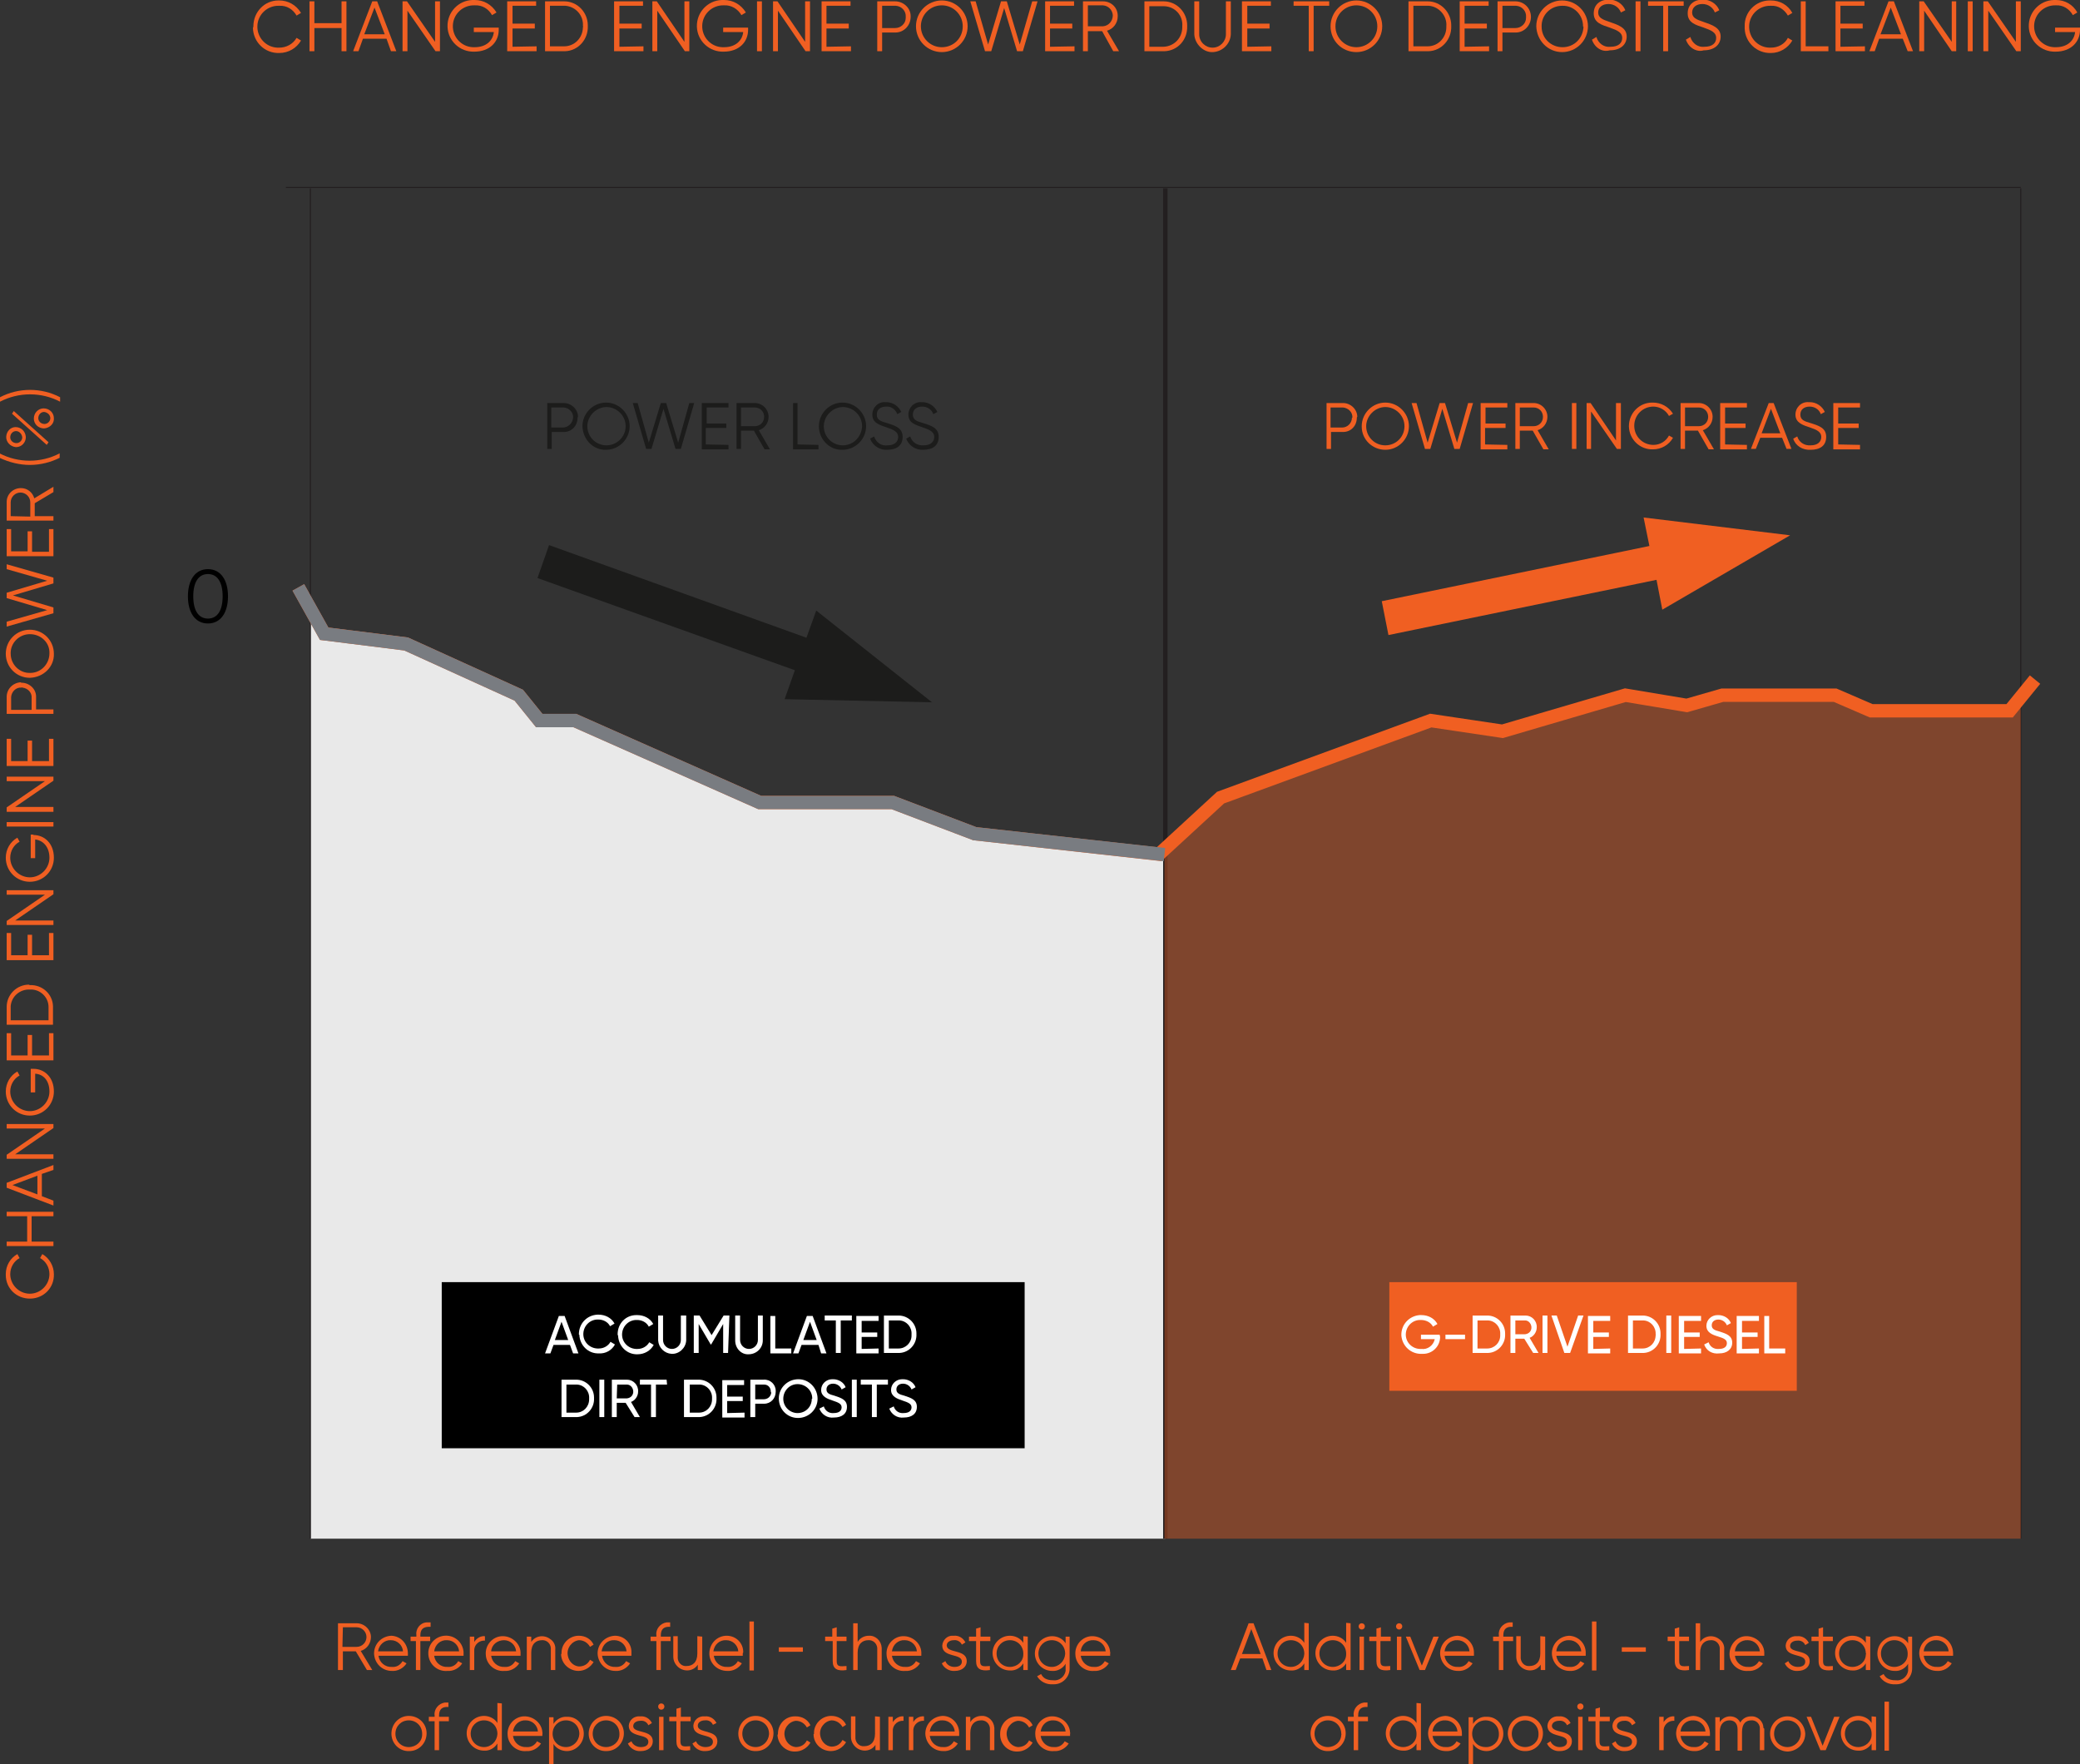 <?xml version="1.0" encoding="utf-8"?>
<!-- Generator: Adobe Illustrator 23.0.6, SVG Export Plug-In . SVG Version: 6.00 Build 0)  -->
<svg version="1.1" id="Layer_1" xmlns="http://www.w3.org/2000/svg" xmlns:xlink="http://www.w3.org/1999/xlink" x="0px" y="0px"
	 viewBox="0 0 467.1 396.1" style="enable-background:new 0 0 467.1 396.1;" xml:space="preserve">
<rect x="0" y="0" width="467.1" height="396.1" fill="#333333" stroke="none"/>
<style type="text/css">
	.st0{fill:#F05F22;}
	.st1{fill:#1C1C1B;}
	.st2{fill:none;stroke:#231F20;stroke-width:0.25;stroke-miterlimit:10;}
	.st3{fill:#E9E9E9;}
	.st4{fill:#FFFFFF;}
	.st5{fill:none;stroke:#231F20;stroke-miterlimit:10;}
	.st6{opacity:0.4;}
	.st7{fill:none;stroke:#F05F22;stroke-width:3;stroke-miterlimit:10;}
	.st8{fill:none;stroke:#797C81;stroke-width:3;stroke-miterlimit:10;}
</style>
<path class="st0" d="M6.7,291.6c-3,0-5.4-2.3-5.4-5.3c0-0.1,0-0.2,0-0.2c0-1.9,1-3.6,2.6-4.5l0.5,0.9c-1.3,0.7-2.1,2.1-2.1,3.6
	c0,2.4,2,4.4,4.4,4.4s4.4-2,4.4-4.4c0-1.5-0.8-2.9-2.1-3.6l0.5-0.9c1.6,0.9,2.6,2.7,2.6,4.5c0.1,3-2.2,5.4-5.2,5.5
	C6.9,291.6,6.8,291.6,6.7,291.6z"/>
<path class="st0" d="M1.5,272.1H12v1H7.1v5.7H12v1H1.5v-1h4.6v-5.7H1.5V272.1z"/>
<path class="st0" d="M9.4,263.6v5l2.6,1v1.1l-10.5-4v-1.1l10.5-4v1.1L9.4,263.6z M8.4,264l-5.6,2.1l5.6,2.1V264z"/>
<path class="st0" d="M1.5,252.4H12v0.9l-8.6,5.9H12v1H1.5v-0.9l8.6-5.9H1.5V252.4z"/>
<path class="st0" d="M7.5,240c2.5,0,4.6,1.9,4.6,5.1c0,3-2.4,5.4-5.4,5.4s-5.4-2.4-5.4-5.4c0-1.9,1-3.6,2.6-4.5l0.5,0.9
	c-1.3,0.7-2.1,2.1-2.1,3.6c0,2.4,2,4.4,4.4,4.4s4.4-2,4.4-4.4c0-2.5-1.4-3.9-3.2-4v4.2h-1V240H7.5z"/>
<path class="st0" d="M11,232h1v6.1H1.5V232h1v5h3.7v-4.6h1v4.6H11V232z"/>
<path class="st0" d="M6.7,221.2c2.8-0.1,5.1,2,5.2,4.7c0,0.1,0,0.1,0,0.2v4H1.5v-4c0-2.8,2.3-5,5-5C6.6,221.2,6.7,221.2,6.7,221.2z
	 M6.7,222.2c-2.2-0.1-4.1,1.5-4.3,3.7c0,0.1,0,0.1,0,0.2v3h8.5v-3c0-2.2-1.9-4-4.1-3.9C6.8,222.2,6.8,222.2,6.7,222.2L6.7,222.2z"/>
<path class="st0" d="M11,209.5h1v6.1H1.5v-6.1h1v5h3.7v-4.6h1v4.6H11V209.5z"/>
<path class="st0" d="M1.5,199.9H12v0.9l-8.6,5.9H12v1H1.5v-0.9l8.6-5.9H1.5V199.9z"/>
<path class="st0" d="M7.5,187.5c2.5,0,4.6,1.9,4.6,5.1c0,3-2.4,5.4-5.4,5.4s-5.4-2.4-5.4-5.4c0-1.9,1-3.6,2.6-4.5l0.5,0.9
	c-1.3,0.7-2.1,2.1-2.1,3.6c0,2.4,2,4.4,4.4,4.4s4.4-2,4.4-4.4s-1.4-3.9-3.2-4.1v4.2h-1v-5.3h0.6V187.5z"/>
<path class="st0" d="M1.5,184.6H12v1H1.5V184.6z"/>
<path class="st0" d="M1.5,174.4H12v0.9l-8.6,5.9H12v1.1H1.5v-1l8.6-5.9H1.5V174.4z"/>
<path class="st0" d="M11,165.9h1v6.1H1.5v-6.1h1v5h3.7v-4.6h1v4.6H11V165.9z"/>
<path class="st0" d="M4.8,153.3c1.8,0,3.3,1.4,3.3,3.1c0,0.1,0,0.1,0,0.2v2.7H12v1H1.5v-3.8c0-1.8,1.4-3.2,3.2-3.3
	C4.7,153.3,4.7,153.3,4.8,153.3z M4.8,154.4c-1.2-0.1-2.2,0.9-2.3,2.1c0,0.1,0,0.1,0,0.2v2.7h4.6v-2.7c0.1-1.2-0.9-2.2-2.1-2.3
	C4.9,154.3,4.9,154.3,4.8,154.4L4.8,154.4z"/>
<path class="st0" d="M6.7,152.2c-3,0-5.4-2.4-5.4-5.4s2.4-5.4,5.4-5.4s5.4,2.4,5.4,5.4l0,0C12.2,149.7,9.8,152.1,6.7,152.2
	C6.8,152.2,6.8,152.2,6.7,152.2z M6.7,142.4c-2.4,0-4.4,2-4.3,4.4c0,2.4,2,4.4,4.4,4.3c2.4,0,4.3-2,4.3-4.4
	C11.2,144.3,9.2,142.4,6.7,142.4C6.8,142.3,6.8,142.3,6.7,142.4z"/>
<path class="st0" d="M1.5,140.7v-1.1l9.1-2.6l-9.1-2.7v-1.2l9.1-2.7l-9.1-2.6v-1.1l10.5,3v1.3l-9.1,2.7l9.1,2.7v1.3L1.5,140.7z"/>
<path class="st0" d="M11,118.8h1v6.1H1.5v-6.1h1v5h3.7v-4.5h1v4.6H11V118.8z"/>
<path class="st0" d="M7.8,113v2.9H12v1H1.5v-4.2c0-1.7,1.4-3.1,3.2-3.1c1.4,0,2.6,0.9,3,2.3l4.3-2.6v1.2L7.8,113z M6.8,116v-3.2
	c0-1.2-1-2.2-2.2-2.2s-2.2,1-2.2,2.2v3.1L6.8,116z"/>
<path class="st0" d="M6.7,104.4c-2.3,0-4.7-0.6-6.8-1.6v-1c4.2,2.2,9.3,2.2,13.5,0v1C11.4,103.8,9.1,104.4,6.7,104.4z"/>
<path class="st0" d="M3.6,100.4c-1.3-0.1-2.3-1.2-2.2-2.4c0.1-1.2,1-2.1,2.1-2.1c1.2,0,2.2,0.9,2.3,2.2v0.1
	C5.8,99.3,4.9,100.4,3.6,100.4L3.6,100.4z M3.6,96.8c-0.7,0-1.3,0.6-1.3,1.4c0,0.7,0.6,1.3,1.4,1.3c0.7,0,1.3-0.6,1.3-1.3
	C4.9,97.4,4.3,96.8,3.6,96.8L3.6,96.8z M2.7,92.9l0.4-0.6l7.8,7l-0.4,0.6L2.7,92.9z M9.9,96.2c-1.3,0-2.3-1-2.3-2.2
	c0-1.3,1-2.3,2.2-2.3c1.3,0,2.3,1,2.3,2.2l0,0C12.2,95.1,11.2,96.1,9.9,96.2L9.9,96.2L9.9,96.2z M9.9,92.5c-0.7,0-1.3,0.6-1.3,1.4
	c0,0.7,0.6,1.3,1.4,1.3c0.7,0,1.3-0.6,1.3-1.3C11.3,93.2,10.7,92.6,9.9,92.5C10,92.5,9.9,92.5,9.9,92.5z"/>
<path class="st0" d="M13.5,90.2C9.3,88,4.2,88,0,90.2v-1c4.2-2.2,9.3-2.2,13.5,0V90.2z"/>
<path class="st0" d="M79.9,370.8H77v4.2h-1.1v-10.5h4.2c1.7,0,3.2,1.4,3.2,3.1c0,1.4-0.9,2.7-2.3,3.1l2.6,4.3h-1.2L79.9,370.8z
	 M76.9,369.8h3.2c1.2,0,2.2-1,2.2-2.2s-1-2.2-2.2-2.2H77L76.9,369.8z"/>
<path class="st0" d="M91.6,371.3c0,0.2,0,0.3,0,0.5H85c0.2,1.5,1.5,2.6,3,2.5c1,0.1,1.9-0.4,2.4-1.3l0.9,0.5c-0.7,1.1-2,1.8-3.3,1.7
	c-2.2,0-3.9-1.7-4-3.9c0-2.2,1.7-3.9,3.9-4C90,367.4,91.6,369.1,91.6,371.3C91.6,371.2,91.6,371.3,91.6,371.3z M84.9,370.8h5.6
	c-0.1-1.4-1.3-2.5-2.7-2.5C86.4,368.2,85.1,369.3,84.9,370.8L84.9,370.8z"/>
<path class="st0" d="M94.4,367.2v0.3h2.2v1h-2.2v6.5h-1v-6.5h-1.2v-1h1.3v-0.3c-0.2-1.4,0.8-2.8,2.3-2.9c0.3,0,0.6,0,0.9,0v1
	C95.1,365.2,94.4,365.8,94.4,367.2z"/>
<path class="st0" d="M104.1,371.3c0,0.1,0,0.3,0,0.5h-6.6c0.2,1.5,1.5,2.6,3,2.5c1,0.1,1.9-0.4,2.4-1.3l0.9,0.5
	c-0.7,1.1-2,1.8-3.3,1.7c-2.2,0.2-4.1-1.4-4.3-3.6s1.4-4.1,3.6-4.3c2.2-0.2,4.1,1.4,4.3,3.6C104.1,371.1,104.1,371.2,104.1,371.3z
	 M97.5,370.8h5.6c-0.1-1.4-1.3-2.5-2.7-2.5C98.9,368.2,97.7,369.3,97.5,370.8L97.5,370.8z"/>
<path class="st0" d="M108.9,367.4v1c-1.2-0.1-2.3,0.8-2.4,2c0,0.1,0,0.3,0,0.4v4.2h-1v-7.5h1v1.2C107,367.9,107.9,367.3,108.9,367.4
	z"/>
<path class="st0" d="M116.9,371.3c0,0.1,0,0.3,0,0.5h-6.6c0.2,1.5,1.5,2.6,3,2.5c1,0.1,1.9-0.4,2.4-1.3l0.9,0.5
	c-0.7,1.1-2,1.8-3.3,1.7c-2.2,0.2-4.1-1.5-4.2-3.6c-0.2-2.2,1.5-4.1,3.6-4.2s4.1,1.5,4.2,3.6C116.9,371.1,116.9,371.2,116.9,371.3
	L116.9,371.3z M110.3,370.8h5.6c-0.1-1.4-1.3-2.5-2.7-2.5C111.7,368.3,110.4,369.3,110.3,370.8L110.3,370.8z"/>
<path class="st0" d="M124.7,370.4v4.6h-1v-4.6c0.1-1-0.6-2-1.7-2.1c-0.1,0-0.2,0-0.3,0c-1.3,0-2.4,0.8-2.4,2.8v3.9h-1v-7.5h1v1.2
	c0.9-1.4,2.8-1.7,4.2-0.7C124.3,368.5,124.8,369.4,124.7,370.4L124.7,370.4z"/>
<path class="st0" d="M126.1,371.3c-0.1-2.1,1.6-3.9,3.7-4c0.1,0,0.1,0,0.2,0c1.4,0,2.7,0.7,3.3,2l-0.8,0.5c-0.5-0.9-1.4-1.5-2.5-1.5
	c-1.6,0.2-2.8,1.8-2.5,3.4c0.2,1.3,1.2,2.4,2.5,2.5c1.1,0,2-0.5,2.5-1.5l0.8,0.5c-0.7,1.2-2,2-3.4,2c-2.1,0-3.9-1.7-3.9-3.8
	C126.1,371.4,126.1,371.3,126.1,371.3z"/>
<path class="st0" d="M141.8,371.3c0,0.2,0,0.3,0,0.5h-6.6c0.2,1.5,1.5,2.6,3,2.5c1,0.1,1.9-0.4,2.4-1.3l0.9,0.5
	c-0.7,1.1-2,1.8-3.3,1.7c-2.2,0-3.9-1.7-4-3.9c0-2.2,1.7-3.9,3.9-4c2.1,0,3.8,1.7,3.7,3.8C141.8,371.2,141.8,371.2,141.8,371.3z
	 M135.1,370.8h5.6c-0.1-1.4-1.3-2.5-2.7-2.5C136.5,368.2,135.3,369.3,135.1,370.8L135.1,370.8z"/>
<path class="st0" d="M148.4,367.2v0.3h2.2v1h-2.2v6.5h-1v-6.5h-1.3v-1h1.3v-0.3c-0.2-1.4,0.9-2.7,2.3-2.9c0.3,0,0.6,0,0.8,0v1
	C149.1,365.2,148.4,365.8,148.4,367.2z"/>
<path class="st0" d="M157.7,367.5v7.5h-1v-1.2c-0.9,1.4-2.8,1.7-4.2,0.7c-0.8-0.6-1.3-1.5-1.3-2.5v-4.6h1v4.6c-0.1,1,0.6,2,1.6,2.1
	c0.1,0,0.2,0,0.4,0c1.3,0,2.4-0.8,2.4-2.8v-3.9L157.7,367.5z"/>
<path class="st0" d="M166.8,371.3c0,0.2,0,0.3,0,0.5h-6.5c0.2,1.5,1.5,2.6,3,2.5c1,0.1,1.9-0.4,2.4-1.3l0.9,0.5
	c-0.7,1.1-2,1.8-3.3,1.7c-2.2,0-4-1.7-4-3.9c0-2.2,1.7-4,3.9-4c2.1,0,3.8,1.7,3.7,3.8C166.8,371.2,166.8,371.2,166.8,371.3z
	 M160.2,370.8h5.6c-0.1-1.4-1.3-2.5-2.7-2.5C161.6,368.2,160.4,369.3,160.2,370.8L160.2,370.8z"/>
<path class="st0" d="M168.3,364.1h1v11h-1V364.1z"/>
<path class="st0" d="M174.9,369.9h5.4v1h-5.4V369.9z"/>
<path class="st0" d="M187.9,368.5v4.5c0,1.3,0.7,1.2,2.2,1.1v0.9c-2,0.3-3.1-0.2-3.1-2v-4.5h-1.7v-1h1.6v-1.8l1-0.3v2.1h2.2v1
	L187.9,368.5z"/>
<path class="st0" d="M198,370.4v4.6h-1v-4.6c0.1-1-0.6-2-1.7-2.1c-0.1,0-0.2,0-0.3,0c-1.3,0-2.4,0.8-2.4,2.8v3.9h-1v-10.5h1v4.2
	c0.5-0.9,1.5-1.4,2.5-1.4c1.5-0.1,2.8,1.1,2.9,2.7C198,370.1,198,370.3,198,370.4z"/>
<path class="st0" d="M206.9,371.3c0,0.2,0,0.3,0,0.5h-6.6c0.2,1.5,1.5,2.6,3,2.5c1,0.1,1.9-0.4,2.4-1.3l0.9,0.5
	c-0.7,1.1-2,1.8-3.3,1.7c-2.2,0.2-4.1-1.5-4.2-3.6c-0.2-2.2,1.5-4.1,3.6-4.2s4.1,1.5,4.2,3.6C206.9,371.1,206.9,371.2,206.9,371.3
	L206.9,371.3z M200.3,370.8h5.6c-0.1-1.4-1.3-2.5-2.7-2.5C201.7,368.2,200.5,369.3,200.3,370.8L200.3,370.8z"/>
<path class="st0" d="M217.1,373c0,1.3-1.1,2.2-2.7,2.2c-1.2,0.1-2.4-0.6-2.9-1.7l0.8-0.5c0.3,0.8,1.1,1.3,2,1.3s1.7-0.3,1.7-1.2
	c0-1.9-4.4-0.8-4.4-3.6c0.1-1.3,1.2-2.3,2.4-2.2c0.1,0,0.1,0,0.2,0c1.1-0.1,2.1,0.5,2.6,1.5l-0.8,0.5c-0.3-0.7-1.1-1.1-1.8-1
	c-0.8,0-1.6,0.4-1.6,1.2C212.7,371.3,217.1,370.3,217.1,373z"/>
<path class="st0" d="M220.1,368.5v4.5c0,1.3,0.7,1.2,2.2,1.1v0.9c-2,0.3-3.1-0.2-3.1-2v-4.5h-1.6v-1h1.6v-1.8l1-0.3v2.1h2.2v1
	L220.1,368.5z"/>
<path class="st0" d="M230.8,367.5v7.5h-1v-1.5c-0.6,1-1.8,1.7-3,1.6c-2.2,0-3.9-1.8-3.9-3.9c0-2.2,1.8-3.9,3.9-3.9
	c1.2,0,2.4,0.6,3,1.6v-1.5L230.8,367.5L230.8,367.5z M229.8,371.3c0-1.7-1.3-3-3-3s-3,1.3-3,3s1.3,3,3,3c1.6,0,3-1.2,3-2.8
	C229.8,371.4,229.8,371.3,229.8,371.3L229.8,371.3z"/>
<path class="st0" d="M240.2,367.5v7.2c0,1.9-1.6,3.5-3.5,3.5c-0.1,0-0.2,0-0.3,0c-1.4,0.1-2.8-0.6-3.5-1.8l0.9-0.5
	c0.4,0.8,1.1,1.4,2.7,1.4c1.3,0.2,2.6-0.8,2.8-2.1c0-0.1,0-0.3,0-0.4v-1.2c-0.6,1-1.8,1.7-3,1.6c-2.2,0-3.9-1.8-3.9-3.9
	c0-2.2,1.8-3.9,3.9-3.9c1.2,0,2.4,0.6,3,1.6v-1.5L240.2,367.5z M239.2,371.3c0-1.7-1.3-3-3-3s-3,1.3-3,3s1.3,3,3,3l0,0
	c1.6,0,2.9-1.3,3-2.9V371.3L239.2,371.3z"/>
<path class="st0" d="M249.3,371.3c0,0.1,0,0.3,0,0.5h-6.6c0.2,1.5,1.5,2.6,3,2.5c1,0.1,1.9-0.4,2.4-1.3l0.9,0.5
	c-0.7,1.1-2,1.8-3.3,1.7c-2.2,0.2-4.1-1.5-4.2-3.6c-0.2-2.2,1.5-4.1,3.6-4.2s4.1,1.5,4.2,3.6C249.3,371.1,249.4,371.2,249.3,371.3
	L249.3,371.3z M242.7,370.8h5.6c-0.1-1.4-1.3-2.5-2.7-2.5C244.1,368.2,242.8,369.3,242.7,370.8L242.7,370.8z"/>
<path class="st0" d="M87.9,389.3c0-2.2,1.7-4,3.9-4c2.2,0,4,1.7,4,3.9s-1.7,4-3.9,4l0,0C89.7,393.3,87.9,391.5,87.9,389.3
	C87.9,389.4,87.9,389.3,87.9,389.3z M94.8,389.3c0-1.7-1.3-3-3-3s-3,1.3-3,3s1.3,3,3,3c1.6,0,3-1.2,3-2.8
	C94.8,389.4,94.8,389.4,94.8,389.3z"/>
<path class="st0" d="M98.6,385.2v0.3h2.2v1h-2.2v6.5h-1v-6.5h-1.3v-1h1.3v-0.3c-0.2-1.4,0.9-2.7,2.3-2.9c0.3,0,0.6,0,0.8,0v1
	C99.3,383.2,98.6,383.8,98.6,385.2z"/>
<path class="st0" d="M112.7,382.5V393h-1v-1.5c-0.6,1-1.8,1.7-3,1.6c-2.2,0-3.9-1.8-3.9-3.9c0-2.2,1.8-3.9,3.9-3.9
	c1.2,0,2.4,0.6,3,1.6v-4.5L112.7,382.5L112.7,382.5z M111.7,389.3c0-1.7-1.3-3-3-3s-3,1.3-3,3s1.3,3,3,3l0,0c1.6,0,2.9-1.3,3-2.9
	V389.3L111.7,389.3z"/>
<path class="st0" d="M121.8,389.3c0,0.1,0,0.3,0,0.5h-6.6c0.2,1.5,1.5,2.6,3,2.5c1,0.1,1.9-0.4,2.4-1.3l0.9,0.5
	c-0.7,1.1-2,1.8-3.3,1.7c-2.2,0.2-4.1-1.5-4.2-3.6c-0.2-2.2,1.5-4.1,3.6-4.2s4.1,1.5,4.2,3.6C121.8,389.1,121.9,389.2,121.8,389.3
	L121.8,389.3z M115.2,388.8h5.6c-0.1-1.4-1.3-2.5-2.7-2.5C116.6,386.2,115.4,387.3,115.2,388.8L115.2,388.8z"/>
<path class="st0" d="M131.1,389.3c0,2.1-1.7,3.9-3.8,3.9l0,0c-1.2,0-2.4-0.6-3-1.6v4.5h-1v-10.5h1v1.5c0.6-1,1.8-1.7,3-1.6
	C129.4,385.4,131.1,387.1,131.1,389.3L131.1,389.3z M130.1,389.3c0-1.7-1.3-3-3-3s-3,1.3-3,3s1.3,3,3,3l0,0c1.6,0,2.9-1.3,3-2.9
	V389.3z"/>
<path class="st0" d="M132.2,389.3c0-2.2,1.7-4,3.9-4s4,1.7,4,3.9s-1.7,4-3.9,4l0,0C134,393.3,132.2,391.5,132.2,389.3
	C132.2,389.4,132.2,389.3,132.2,389.3z M139.1,389.3c0-1.7-1.3-3-3-3s-3,1.3-3,3s1.3,3,3,3l0,0c1.6,0,3-1.2,3-2.8
	C139.1,389.4,139.1,389.4,139.1,389.3L139.1,389.3z"/>
<path class="st0" d="M146.6,391c0,1.3-1.1,2.2-2.7,2.2c-1.2,0.1-2.4-0.6-2.9-1.7l0.8-0.5c0.3,0.8,1.2,1.3,2.1,1.3
	c0.9,0,1.7-0.3,1.7-1.2c0-1.9-4.4-0.8-4.4-3.6c0.1-1.3,1.2-2.2,2.5-2.1h0.1c1.1-0.1,2.1,0.5,2.6,1.5l-0.8,0.5c-0.3-0.7-1-1.1-1.8-1
	c-0.8,0-1.6,0.4-1.6,1.2C142.2,389.3,146.6,388.3,146.6,391z"/>
<path class="st0" d="M147.8,383.2c0-0.4,0.3-0.7,0.7-0.7s0.7,0.3,0.7,0.7s-0.3,0.7-0.7,0.7S147.8,383.6,147.8,383.2L147.8,383.2z
	 M148,385.5h1v7.5h-1V385.5z"/>
<path class="st0" d="M152.8,386.5v4.5c0,1.3,0.7,1.2,2.2,1.1v0.9c-2,0.3-3.1-0.2-3.1-2v-4.5h-1.6v-1h1.6v-1.8l1-0.3v2.1h2.2v1
	L152.8,386.5z"/>
<path class="st0" d="M161.1,391c0,1.3-1.1,2.2-2.7,2.2c-1.2,0.1-2.4-0.6-2.9-1.7l0.8-0.5c0.3,0.8,1.2,1.3,2.1,1.3
	c0.9,0,1.7-0.3,1.7-1.2c0-1.9-4.4-0.8-4.4-3.6c0.1-1.3,1.2-2.2,2.5-2.1h0.1c1.1-0.1,2.1,0.5,2.6,1.5l-0.8,0.4c-0.3-0.7-1-1.1-1.8-1
	c-0.8,0-1.6,0.4-1.6,1.2C156.7,389.3,161.1,388.3,161.1,391z"/>
<path class="st0" d="M165.8,389.3c0-2.2,1.7-4,3.9-4s4,1.7,4,3.9s-1.7,4-3.9,4l0,0C167.6,393.3,165.8,391.5,165.8,389.3
	C165.8,389.4,165.8,389.3,165.8,389.3z M172.7,389.3c0-1.7-1.3-3-3-3s-3,1.3-3,3s1.3,3,3,3l0,0c1.6,0,2.9-1.3,3-2.9V389.3z"/>
<path class="st0" d="M174.7,389.3c0-2.1,1.6-3.9,3.8-3.9c0.1,0,0.1,0,0.2,0c1.4,0,2.7,0.7,3.3,2l-0.8,0.5c-0.5-0.9-1.4-1.5-2.5-1.5
	c-1.6,0.2-2.8,1.8-2.5,3.4c0.2,1.3,1.2,2.4,2.5,2.5c1.1,0,2-0.5,2.5-1.5l0.8,0.5c-0.7,1.2-2,2-3.4,2c-2.1,0.1-3.9-1.6-4-3.7
	C174.7,389.4,174.7,389.4,174.7,389.3z"/>
<path class="st0" d="M182.8,389.3c-0.1-2.1,1.6-3.9,3.7-4c0.1,0,0.2,0,0.2,0c1.4,0,2.7,0.7,3.3,2l-0.8,0.5c-0.5-0.9-1.4-1.5-2.5-1.5
	c-1.6,0.2-2.8,1.8-2.5,3.4c0.2,1.3,1.2,2.4,2.5,2.5c1.1,0,2-0.5,2.5-1.5l0.8,0.5c-0.7,1.2-2,2-3.4,2c-2.1,0-3.9-1.6-3.9-3.8
	C182.8,389.4,182.8,389.3,182.8,389.3z"/>
<path class="st0" d="M197.6,385.5v7.5h-1v-1.2c-0.9,1.4-2.8,1.7-4.2,0.7c-0.8-0.6-1.3-1.5-1.3-2.5v-4.6h1v4.6c-0.1,1,0.6,2,1.6,2.1
	c0.1,0,0.2,0,0.4,0c1.3,0,2.4-0.8,2.4-2.8v-3.9L197.6,385.5z"/>
<path class="st0" d="M202.9,385.4v1c-1.2-0.1-2.3,0.8-2.4,2c0,0.1,0,0.3,0,0.4v4.2h-1v-7.5h1v1.2C201,385.9,201.9,385.3,202.9,385.4
	z"/>
<path class="st0" d="M207.5,385.4v1c-1.2-0.1-2.3,0.8-2.4,2c0,0.1,0,0.3,0,0.4v4.2h-1v-7.5h1v1.2
	C205.5,385.9,206.5,385.3,207.5,385.4z"/>
<path class="st0" d="M215.4,389.3c0,0.2,0,0.3,0,0.5h-6.6c0.2,1.5,1.5,2.6,3,2.5c1,0.1,1.9-0.4,2.4-1.3l0.9,0.5
	c-0.7,1.1-2,1.8-3.3,1.7c-2.2,0-3.9-1.7-4-3.9c0-2.2,1.7-3.9,3.9-4c2.1,0,3.7,1.8,3.7,3.8C215.4,389.2,215.4,389.3,215.4,389.3z
	 M208.8,388.8h5.6c-0.1-1.4-1.3-2.5-2.7-2.5C210.2,386.2,209,387.3,208.8,388.8L208.8,388.8z"/>
<path class="st0" d="M223.3,388.4v4.6h-1v-4.6c0.1-1-0.6-2-1.7-2.1c-0.1,0-0.2,0-0.3,0c-1.3,0-2.4,0.8-2.4,2.8v3.9h-1v-7.5h1v1.2
	c0.5-0.9,1.5-1.4,2.5-1.4c1.5-0.1,2.8,1.1,2.9,2.7C223.3,388.1,223.3,388.3,223.3,388.4z"/>
<path class="st0" d="M224.6,389.3c0-2.1,1.6-3.9,3.8-3.9c0.1,0,0.1,0,0.2,0c1.4,0,2.7,0.7,3.3,2l-0.8,0.5c-0.5-0.9-1.4-1.5-2.5-1.5
	c-1.6,0.2-2.8,1.8-2.5,3.4c0.2,1.3,1.2,2.4,2.5,2.5c1.1,0,2-0.5,2.5-1.5l0.8,0.5c-0.7,1.2-2,2-3.4,2c-2.1,0.1-3.9-1.6-3.9-3.8
	C224.6,389.4,224.6,389.4,224.6,389.3z"/>
<path class="st0" d="M240.3,389.3c0,0.1,0,0.3,0,0.5h-6.6c0.2,1.5,1.5,2.6,3,2.5c1,0.1,1.9-0.4,2.4-1.3l0.9,0.5
	c-0.7,1.1-2,1.8-3.3,1.7c-2.2,0.2-4.1-1.5-4.2-3.6c-0.2-2.2,1.5-4.1,3.6-4.2s4.1,1.5,4.2,3.6C240.3,389.1,240.4,389.2,240.3,389.3
	L240.3,389.3z M233.7,388.8h5.6c-0.1-1.4-1.3-2.5-2.7-2.5C235.1,386.2,233.9,387.3,233.7,388.8L233.7,388.8z"/>
<path class="st0" d="M283.5,372.4h-5l-1,2.6h-1.1l4-10.5h1.1l4,10.5h-1.1L283.5,372.4z M283.1,371.4l-2.1-5.6l-2.1,5.6H283.1z"/>
<path class="st0" d="M293.9,364.5V375h-1v-1.5c-0.6,1-1.8,1.7-3,1.6c-2.2,0-3.9-1.8-3.9-3.9c0-2.2,1.8-3.9,3.9-3.9
	c1.2,0,2.4,0.6,3,1.6v-4.5L293.9,364.5L293.9,364.5z M292.9,371.3c0-1.7-1.3-3-3-3s-3,1.3-3,3s1.3,3,3,3l0,0c1.6,0,2.9-1.3,3-2.9
	V371.3L292.9,371.3z"/>
<path class="st0" d="M303.3,364.5V375h-1v-1.5c-0.6,1-1.8,1.7-3,1.6c-2.2,0-3.9-1.8-3.9-3.9c0-2.2,1.8-3.9,3.9-3.9
	c1.2,0,2.4,0.6,3,1.6v-4.5L303.3,364.5L303.3,364.5z M302.3,371.3c0-1.7-1.3-3-3-3s-3,1.3-3,3s1.3,3,3,3c1.6,0,3-1.2,3-2.8
	C302.3,371.4,302.3,371.3,302.3,371.3L302.3,371.3z"/>
<path class="st0" d="M305.1,365.2c0-0.4,0.3-0.7,0.7-0.7s0.7,0.3,0.7,0.7s-0.3,0.7-0.7,0.7S305.1,365.6,305.1,365.2L305.1,365.2z
	 M305.3,367.5h1v7.5h-1V367.5z"/>
<path class="st0" d="M310,368.5v4.5c0,1.3,0.7,1.2,2.2,1.1v0.9c-2,0.3-3.1-0.2-3.1-2v-4.5h-1.6v-1h1.6v-1.8l1-0.3v2.1h2.2v1
	L310,368.5z"/>
<path class="st0" d="M313.5,365.2c0-0.4,0.3-0.7,0.7-0.7s0.7,0.3,0.7,0.7s-0.3,0.7-0.7,0.7S313.5,365.6,313.5,365.2L313.5,365.2z
	 M313.7,367.5h1v7.5h-1V367.5z"/>
<path class="st0" d="M323.1,367.5L320,375h-1.2l-3.1-7.5h1l2.6,6.5l2.6-6.5H323.1z"/>
<path class="st0" d="M331,371.3c0,0.2,0,0.3,0,0.5h-6.6c0.2,1.5,1.5,2.6,3,2.5c1,0.1,1.9-0.4,2.4-1.3l0.9,0.5
	c-0.7,1.1-2,1.8-3.3,1.7c-2.2,0-3.9-1.7-4-3.9c0-2.2,1.7-3.9,3.9-4C329.4,367.4,331.1,369.1,331,371.3
	C331,371.2,331,371.3,331,371.3z M324.4,370.8h5.6c-0.1-1.4-1.3-2.5-2.7-2.5C325.8,368.2,324.6,369.3,324.4,370.8L324.4,370.8z"/>
<path class="st0" d="M337.6,367.2v0.3h2.2v1h-2.2v6.5h-1v-6.5h-1.3v-1h1.3v-0.3c-0.2-1.4,0.9-2.7,2.3-2.9c0.3,0,0.6,0,0.8,0v1
	C338.3,365.2,337.6,365.8,337.6,367.2z"/>
<path class="st0" d="M347,367.5v7.5h-1v-1.2c-0.9,1.4-2.8,1.7-4.2,0.7c-0.8-0.6-1.3-1.5-1.3-2.5v-4.6h1v4.6c-0.1,1,0.6,2,1.6,2.1
	c0.1,0,0.2,0,0.4,0c1.3,0,2.4-0.8,2.4-2.8v-3.9L347,367.5z"/>
<path class="st0" d="M356.1,371.3c0,0.2,0,0.3,0,0.5h-6.6c0.2,1.5,1.5,2.6,3,2.5c1,0.1,1.9-0.4,2.4-1.3l0.9,0.5
	c-0.7,1.1-2,1.8-3.3,1.7c-2.2,0-3.9-1.7-4-3.9c0-2.2,1.7-3.9,3.9-4C354.5,367.4,356.2,369.1,356.1,371.3
	C356.1,371.2,356.1,371.3,356.1,371.3z M349.5,370.8h5.6c-0.1-1.4-1.3-2.5-2.7-2.5C350.9,368.2,349.6,369.3,349.5,370.8L349.5,370.8
	z"/>
<path class="st0" d="M357.5,364.1h1v11h-1V364.1z"/>
<path class="st0" d="M364.2,369.9h5.4v1h-5.4V369.9z"/>
<path class="st0" d="M377.1,368.5v4.5c0,1.3,0.7,1.2,2.2,1.1v0.9c-2,0.3-3.2-0.2-3.2-2v-4.5h-1.6v-1h1.6v-1.8l1-0.3v2.1h2.2v1
	L377.1,368.5z"/>
<path class="st0" d="M387.2,370.4v4.6h-1v-4.6c0.1-1-0.6-2-1.7-2.1c-0.1,0-0.2,0-0.3,0c-1.3,0-2.4,0.8-2.4,2.8v3.9h-1v-10.5h1v4.2
	c0.9-1.4,2.8-1.7,4.2-0.7C386.8,368.5,387.3,369.4,387.2,370.4L387.2,370.4z"/>
<path class="st0" d="M396.2,371.3c0,0.1,0,0.3,0,0.5h-6.6c0.2,1.5,1.5,2.6,3,2.5c1,0.1,1.9-0.4,2.4-1.3l0.9,0.5
	c-0.7,1.1-2,1.8-3.3,1.7c-2.2,0.2-4.1-1.5-4.2-3.6s1.5-4.1,3.6-4.2s4.1,1.5,4.2,3.6C396.2,371.1,396.2,371.2,396.2,371.3
	L396.2,371.3z M389.6,370.8h5.6c-0.1-1.4-1.3-2.5-2.7-2.5C391,368.2,389.7,369.3,389.6,370.8L389.6,370.8z"/>
<path class="st0" d="M406.4,373c0,1.3-1.1,2.2-2.7,2.2c-1.2,0.1-2.4-0.6-2.9-1.7l0.8-0.5c0.3,0.8,1.2,1.3,2.1,1.3s1.7-0.3,1.7-1.2
	c0-1.9-4.4-0.8-4.4-3.6c0.1-1.3,1.2-2.2,2.5-2.1h0.1c1.1-0.1,2.1,0.5,2.6,1.5l-0.8,0.5c-0.3-0.7-1-1.1-1.8-1c-0.8,0-1.6,0.4-1.6,1.2
	C402,371.3,406.4,370.3,406.4,373z"/>
<path class="st0" d="M409.4,368.5v4.5c0,1.3,0.7,1.2,2.2,1.1v0.9c-2,0.3-3.2-0.2-3.2-2v-4.5h-1.6v-1h1.6v-1.8l1-0.3v2.1h2.2v1
	L409.4,368.5z"/>
<path class="st0" d="M420,367.5v7.5h-1v-1.5c-0.6,1-1.8,1.7-3,1.6c-2.2,0-3.9-1.8-3.9-3.9c0-2.2,1.8-3.9,3.9-3.9
	c1.2,0,2.4,0.6,3,1.6v-1.5L420,367.5L420,367.5z M419,371.3c0-1.7-1.3-3-3-3s-3,1.3-3,3s1.3,3,3,3c1.6,0,3-1.2,3-2.8
	C419.1,371.4,419.1,371.3,419,371.3L419,371.3z"/>
<path class="st0" d="M429.4,367.5v7.2c0,1.9-1.6,3.5-3.5,3.5c-0.1,0-0.2,0-0.3,0c-1.4,0.1-2.8-0.6-3.5-1.8l0.9-0.5
	c0.4,0.8,1.1,1.4,2.7,1.4c1.4,0.2,2.6-0.8,2.8-2.1c0-0.1,0-0.3,0-0.4v-1.2c-0.6,1-1.8,1.7-3,1.6c-2.2,0-3.9-1.8-3.9-3.9
	c0-2.2,1.8-3.9,3.9-3.9c1.2,0,2.4,0.6,3,1.6v-1.5L429.4,367.5z M428.4,371.3c0-1.7-1.3-3-3-3s-3,1.3-3,3s1.3,3,3,3
	c1.6,0,3-1.2,3-2.8C428.4,371.4,428.4,371.3,428.4,371.3L428.4,371.3z"/>
<path class="st0" d="M438.6,371.3c0,0.2,0,0.3,0,0.5H432c0.2,1.5,1.5,2.6,3,2.5c1,0.1,1.9-0.4,2.4-1.3l0.9,0.5
	c-0.7,1.1-2,1.8-3.3,1.7c-2.2,0-3.9-1.7-4-3.9c0-2.2,1.7-3.9,3.9-4l0,0C437,367.4,438.6,369.1,438.6,371.3
	C438.6,371.2,438.6,371.3,438.6,371.3z M432,370.8h5.6c-0.1-1.4-1.3-2.5-2.7-2.5C433.4,368.2,432.1,369.3,432,370.8L432,370.8z"/>
<path class="st0" d="M294.3,389.3c0-2.2,1.7-4,3.9-4c2.2,0,4,1.7,4,3.9c0,2.2-1.7,4-3.9,4l0,0C296.1,393.3,294.4,391.5,294.3,389.3
	L294.3,389.3z M301.2,389.3c0-1.7-1.3-3-3-3s-3,1.3-3,3s1.3,3,3,3c1.6,0,3-1.2,3-2.8C301.3,389.4,301.3,389.4,301.2,389.3
	L301.2,389.3z"/>
<path class="st0" d="M305,385.2v0.3h2.2v1H305v6.5h-1v-6.5h-1.3v-1h1.3v-0.3c-0.2-1.4,0.9-2.7,2.3-2.9c0.3,0,0.6,0,0.8,0v1
	C305.7,383.2,305,383.8,305,385.2z"/>
<path class="st0" d="M319.1,382.5V393h-1v-1.5c-0.6,1-1.8,1.7-3,1.6c-2.2,0-3.9-1.8-3.9-3.9c0-2.2,1.8-3.9,3.9-3.9
	c1.2,0,2.4,0.6,3,1.6v-4.5L319.1,382.5L319.1,382.5z M318.1,389.3c0-1.7-1.3-3-3-3s-3,1.3-3,3s1.3,3,3,3c1.6,0,3-1.2,3-2.8
	C318.1,389.4,318.1,389.4,318.1,389.3z"/>
<path class="st0" d="M328.3,389.3c0,0.2,0,0.3,0,0.5h-6.6c0.2,1.5,1.5,2.6,3,2.5c1,0.1,1.9-0.4,2.4-1.3l0.9,0.5
	c-0.7,1.1-2,1.8-3.3,1.7c-2.2,0-3.9-1.7-4-3.9c0-2.2,1.7-3.9,3.9-4C326.7,385.4,328.3,387.1,328.3,389.3
	C328.3,389.2,328.3,389.3,328.3,389.3z M321.7,388.8h5.6c-0.1-1.4-1.3-2.5-2.7-2.5C323.1,386.2,321.8,387.3,321.7,388.8L321.7,388.8
	z"/>
<path class="st0" d="M337.6,389.3c0,2.1-1.7,3.9-3.8,3.9l0,0c-1.2,0-2.4-0.6-3-1.6v4.5h-1v-10.5h1v1.5c0.6-1,1.8-1.7,3-1.6
	C335.9,385.4,337.6,387.1,337.6,389.3L337.6,389.3z M336.6,389.3c0-1.7-1.3-3-3-3s-3,1.3-3,3s1.3,3,3,3c1.6,0.1,3-1.2,3-2.8
	C336.6,389.4,336.6,389.4,336.6,389.3L336.6,389.3z"/>
<path class="st0" d="M338.6,389.3c0-2.2,1.7-4,3.9-4c2.2,0,4,1.7,4,3.9c0,2.2-1.7,4-3.9,4l0,0C340.4,393.3,338.7,391.5,338.6,389.3
	L338.6,389.3z M345.5,389.3c0-1.7-1.3-3-3-3s-3,1.3-3,3s1.3,3,3,3c1.6,0,3-1.2,3-2.8C345.5,389.4,345.5,389.4,345.5,389.3z"/>
<path class="st0" d="M353,391c0,1.3-1.1,2.2-2.7,2.2c-1.2,0.1-2.4-0.6-2.9-1.7l0.8-0.5c0.3,0.8,1.2,1.3,2,1.3c0.9,0,1.7-0.3,1.7-1.2
	c0-1.9-4.4-0.8-4.4-3.6c0.1-1.3,1.2-2.2,2.5-2.1h0.1c1.1-0.1,2.1,0.5,2.6,1.5l-0.8,0.5c-0.3-0.7-1-1.1-1.8-1c-0.8,0-1.6,0.4-1.6,1.2
	C348.7,389.3,353,388.3,353,391z"/>
<path class="st0" d="M354.2,383.2c0-0.4,0.3-0.7,0.7-0.7s0.7,0.3,0.7,0.7s-0.3,0.7-0.7,0.7S354.2,383.6,354.2,383.2L354.2,383.2z
	 M354.4,385.5h1v7.5h-1V385.5z"/>
<path class="st0" d="M359.2,386.5v4.5c0,1.3,0.7,1.2,2.2,1.1v0.9c-2,0.3-3.1-0.2-3.1-2v-4.5h-1.6v-1h1.6v-1.8l1-0.3v2.1h2.2v1
	L359.2,386.5z"/>
<path class="st0" d="M367.6,391c0,1.3-1.1,2.2-2.7,2.2c-1.2,0.1-2.4-0.6-2.9-1.7l0.8-0.5c0.3,0.8,1.1,1.3,2,1.3s1.7-0.3,1.7-1.2
	c0-1.9-4.4-0.8-4.4-3.6c0.1-1.3,1.2-2.2,2.5-2.1h0.1c1.1-0.1,2.1,0.5,2.6,1.5l-0.8,0.5c-0.3-0.7-1-1.1-1.8-1c-0.8,0-1.6,0.4-1.6,1.2
	C363.2,389.3,367.6,388.3,367.6,391z"/>
<path class="st0" d="M376,385.4v1c-1.2-0.1-2.3,0.8-2.4,2c0,0.1,0,0.3,0,0.4v4.2h-1v-7.5h1v1.2C374.1,385.9,375,385.3,376,385.4z"/>
<path class="st0" d="M384,389.3c0,0.2,0,0.3,0,0.5h-6.6c0.2,1.5,1.5,2.6,3,2.5c1,0.1,1.9-0.4,2.4-1.3l0.9,0.5
	c-0.7,1.1-2,1.8-3.3,1.7c-2.2,0-3.9-1.7-4-3.9c0-2.2,1.7-3.9,3.9-4C382.4,385.4,384,387.1,384,389.3C384,389.2,384,389.3,384,389.3z
	 M377.4,388.8h5.6c-0.1-1.4-1.3-2.5-2.7-2.5C378.8,386.2,377.5,387.3,377.4,388.8L377.4,388.8z"/>
<path class="st0" d="M396.2,388.3v4.7h-1v-4.7c0.1-1-0.6-1.9-1.6-2c-0.1,0-0.2,0-0.3,0c-1.2,0-2.1,0.7-2.1,2.6v4.2h-1v-4.8
	c0-1.3-0.7-2-1.8-2s-2.2,0.7-2.2,2.6v4.2h-1v-7.5h1v1.1c0.5-0.8,1.4-1.3,2.3-1.3c1,0,1.9,0.5,2.3,1.4c0.5-0.9,1.4-1.4,2.4-1.4
	c1.5-0.1,2.8,1.1,2.8,2.6C396.2,388.1,396.2,388.2,396.2,388.3z"/>
<path class="st0" d="M397.5,389.3c0-2.2,1.8-3.9,3.9-3.9c2.2,0,3.9,1.8,4,3.9c0,2.2-1.8,3.9-3.9,4l0,0
	C399.3,393.3,397.5,391.5,397.5,389.3L397.5,389.3z M404.4,389.3c0-1.7-1.3-3-3-3s-3,1.3-3,3s1.3,3,3,3l0,0c1.6,0,2.9-1.3,3-2.9
	V389.3z"/>
<path class="st0" d="M413.1,385.5L410,393h-1.2l-3.1-7.5h1l2.6,6.5l2.6-6.5H413.1z"/>
<path class="st0" d="M421.3,385.5v7.5h-1v-1.5c-0.6,1-1.8,1.7-3,1.6c-2.2,0-3.9-1.8-3.9-3.9c0-2.2,1.8-3.9,3.9-3.9
	c1.2,0,2.4,0.6,3,1.6v-1.5L421.3,385.5L421.3,385.5z M420.3,389.3c0-1.7-1.3-3-3-3s-3,1.3-3,3s1.3,3,3,3c1.6,0,3-1.2,3-2.8
	C420.3,389.4,420.3,389.3,420.3,389.3L420.3,389.3z"/>
<path class="st0" d="M423.2,382.1h1v11h-1V382.1z"/>
<path class="st0" d="M56.9,5.9c0-3.2,2.5-5.8,5.6-5.8c0.1,0,0.2,0,0.2,0c2,0,3.8,1,4.9,2.8l-1,0.6c-0.8-1.4-2.2-2.3-3.9-2.2
	c-2.6-0.1-4.8,1.9-4.9,4.5c-0.1,2.6,1.9,4.8,4.5,4.9c0.1,0,0.3,0,0.4,0c1.6,0,3.1-0.8,3.9-2.2l1,0.6c-1,1.7-2.8,2.8-4.9,2.8
	c-3.2,0.1-5.8-2.4-5.9-5.6C56.9,6,56.9,6,56.9,5.9z"/>
<path class="st0" d="M77.8,0.3v11.2h-1.1V6.3h-6.1v5.2h-1.1V0.3h1.1v4.9h6.1V0.3H77.8z"/>
<path class="st0" d="M86.8,8.7h-5.3l-1,2.8h-1.2l4.3-11.2h1.1L89,11.5h-1.2L86.8,8.7z M86.4,7.7l-2.3-6l-2.3,6H86.4z"/>
<path class="st0" d="M98.8,0.3v11.2h-1l-6.3-9.1v9.1h-1.1V0.3h1l6.3,9.1V0.3H98.8z"/>
<path class="st0" d="M112,6.7c0,2.7-2,4.9-5.5,4.9c-3.2,0.1-5.9-2.4-6-5.6s2.4-5.9,5.6-6c0.2,0,0.3,0,0.5,0c2,0,3.8,1,4.9,2.8
	l-1,0.6c-0.8-1.4-2.2-2.3-3.9-2.2c-2.6-0.1-4.8,1.9-4.9,4.5s1.9,4.8,4.5,4.9c0.1,0,0.3,0,0.4,0c2.6,0,4.1-1.5,4.3-3.4h-4.5v-1h5.6
	V6.7z"/>
<path class="st0" d="M120.5,10.4v1.1h-6.6V0.3h6.5v1h-5.3v4h5v1.1h-5v4.1L120.5,10.4z"/>
<path class="st0" d="M132,5.9c0.1,2.9-2.1,5.5-5.1,5.6c-0.1,0-0.1,0-0.2,0h-4.3V0.3h4.3c3,0,5.3,2.5,5.3,5.4
	C132,5.8,132,5.8,132,5.9z M130.9,5.9c0.2-2.4-1.6-4.4-3.9-4.6c-0.1,0-0.2,0-0.3,0h-3.2v9.1h3.2c2.4,0,4.2-2,4.2-4.3
	C131,6,131,5.9,130.9,5.9z"/>
<path class="st0" d="M144.5,10.4v1.1h-6.6V0.3h6.5v1h-5.3v4h5v1.1h-5v4.1L144.5,10.4z"/>
<path class="st0" d="M154.8,0.3v11.2h-1l-6.2-9.1v9.1h-1.1V0.3h1l6.2,9.1V0.3H154.8z"/>
<path class="st0" d="M168,6.7c0,2.7-2,4.9-5.5,4.9c-3.2,0.1-5.9-2.4-6-5.6s2.4-5.9,5.6-6c0.2,0,0.3,0,0.5,0c2,0,3.8,1,4.9,2.8
	l-1,0.6c-0.8-1.4-2.3-2.3-3.9-2.2c-2.6-0.1-4.8,1.9-4.9,4.5c-0.1,2.6,1.9,4.8,4.5,4.9c0.1,0,0.3,0,0.4,0c2.6,0,4.1-1.5,4.3-3.4h-4.5
	v-1h5.6L168,6.7z"/>
<path class="st0" d="M171.1,0.3v11.2H170V0.3H171.1z"/>
<path class="st0" d="M181.9,0.3v11.2h-1l-6.2-9.1v9.1h-1.1V0.3h1l6.2,9.1V0.3H181.9z"/>
<path class="st0" d="M191.1,10.4v1.1h-6.6V0.3h6.5v1h-5.4v4h5v1.1h-5v4.1L191.1,10.4z"/>
<path class="st0" d="M204.5,3.8c0,1.9-1.5,3.5-3.4,3.5H201h-2.9v4.2H197V0.3h4c1.9,0,3.5,1.5,3.5,3.3C204.5,3.7,204.5,3.7,204.5,3.8
	z M203.4,3.8c0.1-1.3-0.9-2.4-2.2-2.5c-0.1,0-0.1,0-0.2,0h-2.9v5h2.9c1.3,0,2.4-1,2.4-2.3C203.4,3.9,203.4,3.9,203.4,3.8L203.4,3.8z
	"/>
<path class="st0" d="M205.7,5.9c0-3.2,2.6-5.8,5.8-5.8s5.8,2.6,5.8,5.8s-2.6,5.8-5.8,5.8l0,0C208.3,11.7,205.7,9.1,205.7,5.9
	L205.7,5.9z M216.2,5.9c0-2.6-2.1-4.7-4.7-4.7c-2.6,0-4.7,2.1-4.7,4.7s2.1,4.7,4.7,4.7C214.1,10.6,216.2,8.6,216.2,5.9
	C216.2,6,216.2,5.9,216.2,5.9z"/>
<path class="st0" d="M217.9,0.3h1.2l2.8,9.7l2.9-9.7h1.3L229,10l2.8-9.7h1.2l-3.3,11.2h-1.3l-2.9-9.7l-2.9,9.7h-1.4L217.9,0.3z"/>
<path class="st0" d="M241.3,10.4v1.1h-6.6V0.3h6.5v1h-5.4v4h5v1.1h-5v4.1L241.3,10.4z"/>
<path class="st0" d="M247.5,7h-3.2v4.5h-1.1V0.3h4.5c1.9,0,3.4,1.5,3.3,3.4c0,1.5-1,2.8-2.4,3.2l2.7,4.6H250L247.5,7z M244.3,5.9
	h3.4c1.3-0.1,2.2-1.2,2.2-2.5c-0.1-1.2-1-2.1-2.2-2.2h-3.4V5.9z"/>
<path class="st0" d="M266.6,5.9c0.1,3-2.1,5.5-5.1,5.6c-0.1,0-0.1,0-0.2,0H257V0.3h4.3c3,0,5.3,2.5,5.3,5.4
	C266.6,5.8,266.6,5.8,266.6,5.9z M265.5,5.9c0.2-2.4-1.6-4.4-4-4.5c-0.1,0-0.1,0-0.2,0h-3.2v9.1h3.2c2.4-0.1,4.2-2,4.2-4.4
	C265.5,6,265.5,5.9,265.5,5.9z"/>
<path class="st0" d="M268.2,7.7V0.3h1.1v7.4c0,1.7,1.4,3,3,3c1.7,0,3-1.4,3-3V0.3h1.1v7.4c-0.1,2.3-2.1,4.1-4.4,4
	C270.1,11.6,268.3,9.8,268.2,7.7L268.2,7.7z"/>
<path class="st0" d="M285.5,10.4v1.1h-6.6V0.3h6.5v1h-5.3v4h5v1.1h-5v4.1L285.5,10.4z"/>
<path class="st0" d="M298.5,1.3H295v10.2h-1.1V1.3h-3.4v-1h8V1.3z"/>
<path class="st0" d="M298.8,5.9c0-3.2,2.6-5.8,5.8-5.8c3.2,0,5.8,2.6,5.8,5.8s-2.6,5.8-5.8,5.8l0,0C301.4,11.7,298.8,9.2,298.8,5.9
	C298.8,6,298.8,5.9,298.8,5.9z M309.3,5.9c0-2.6-2.1-4.7-4.7-4.7s-4.7,2.1-4.7,4.7s2.1,4.7,4.7,4.7C307.2,10.6,309.3,8.5,309.3,5.9
	C309.3,6,309.3,5.9,309.3,5.9z"/>
<path class="st0" d="M325.9,5.9c0.1,2.9-2.1,5.5-5.1,5.6c-0.1,0-0.1,0-0.2,0h-4.3V0.3h4.3c3,0,5.3,2.5,5.3,5.4
	C325.9,5.8,325.9,5.8,325.9,5.9z M324.8,5.9c0.2-2.3-1.6-4.4-3.9-4.6c-0.1,0-0.2,0-0.3,0h-3.2v9.1h3.2c2.4,0,4.2-2,4.2-4.3
	C324.8,6,324.8,5.9,324.8,5.9z"/>
<path class="st0" d="M334.4,10.4v1.1h-6.6V0.3h6.5v1h-5.4v4h5v1.1h-5v4.1L334.4,10.4z"/>
<path class="st0" d="M343.8,3.8c0,1.9-1.5,3.5-3.4,3.5h-0.1h-2.9v4.2h-1.1V0.3h4C342.2,0.3,343.8,1.8,343.8,3.8L343.8,3.8z
	 M342.7,3.8c0.1-1.3-0.9-2.4-2.2-2.5c-0.1,0-0.2,0-0.2,0h-2.9v5h2.9c1.3,0,2.4-1,2.4-2.3C342.7,3.9,342.7,3.9,342.7,3.8z"/>
<path class="st0" d="M345,5.9c0-3.2,2.6-5.8,5.8-5.8c3.2,0,5.8,2.6,5.8,5.8s-2.6,5.8-5.8,5.8C347.6,11.7,345.1,9.1,345,5.9L345,5.9z
	 M355.5,5.9c0-2.6-2.1-4.7-4.7-4.6c-2.6,0-4.7,2.1-4.6,4.7c0,2.6,2.1,4.6,4.7,4.6s4.6-2,4.7-4.6C355.5,6,355.5,5.9,355.5,5.9z"/>
<path class="st0" d="M357.5,8.9l1-0.6c0.4,1.4,1.7,2.4,3.2,2.2c1.7,0,2.6-0.8,2.6-2c0-1.2-1.1-1.7-2.8-2.3c-1.8-0.6-3.6-1.1-3.6-3.2
	s1.6-3.1,3.4-3.1c1.6,0,3.1,0.9,3.7,2.4l-1,0.5c-0.4-1.1-1.5-1.9-2.8-1.9s-2.3,0.7-2.3,1.9s1,1.6,2.5,2.1c2,0.7,3.9,1.3,3.9,3.3
	c0,1.9-1.5,3.1-3.8,3.1C359.8,11.8,358.1,10.7,357.5,8.9z"/>
<path class="st0" d="M368.4,0.3v11.2h-1.1V0.3H368.4z"/>
<path class="st0" d="M378,1.3h-3.4v10.2h-1.1V1.3h-3.4v-1h8v1H378z"/>
<path class="st0" d="M378.6,8.9l1-0.6c0.4,1.4,1.7,2.4,3.2,2.2c1.7,0,2.6-0.8,2.6-2c0-1.2-1.1-1.7-2.8-2.3C380.8,5.6,379,5.1,379,3
	s1.6-3.1,3.4-3.1c1.6,0,3.1,0.9,3.7,2.4l-1,0.5c-0.4-1.1-1.5-1.9-2.8-1.9S380,1.6,380,2.8s1,1.6,2.5,2.1c2,0.7,3.9,1.3,3.9,3.3
	c0,1.9-1.5,3.1-3.8,3.1C381,11.8,379.2,10.7,378.6,8.9z"/>
<path class="st0" d="M391.8,5.9c-0.1-3.2,2.5-5.8,5.6-5.8c0.1,0,0.2,0,0.3,0c2,0,3.8,1,4.8,2.8l-1,0.6c-0.8-1.4-2.2-2.3-3.8-2.2
	c-2.6-0.1-4.8,1.9-4.9,4.5s1.9,4.8,4.5,4.9c0.1,0,0.3,0,0.4,0c1.6,0,3.1-0.8,3.8-2.2l1,0.6c-1,1.7-2.8,2.8-4.8,2.8
	c-3.2,0.1-5.8-2.4-5.9-5.5C391.8,6.1,391.8,6,391.8,5.9z"/>
<path class="st0" d="M410.6,10.4v1.1h-6.2V0.3h1.1v10.1H410.6z"/>
<path class="st0" d="M418.8,10.4v1.1h-6.6V0.3h6.5v1h-5.4v4h5v1.1h-5v4.1L418.8,10.4z"/>
<path class="st0" d="M427.3,8.7H422l-1,2.8h-1.2l4.3-11.2h1.2l4.3,11.2h-1.2L427.3,8.7z M426.9,7.7l-2.3-6l-2.3,6H426.9z"/>
<path class="st0" d="M439.3,0.3v11.2h-1l-6.2-9.1v9.1H431V0.3h1l6.3,9.1V0.3H439.3z"/>
<path class="st0" d="M443,0.3v11.2h-1.1V0.3H443z"/>
<path class="st0" d="M453.8,0.3v11.2h-1l-6.3-9.1v9.1h-1.1V0.3h1l6.3,9.1V0.3H453.8z"/>
<path class="st0" d="M467.1,6.7c0,2.7-2,4.9-5.5,4.9c-3.2,0.1-5.9-2.4-6-5.6s2.4-5.9,5.6-6c0.2,0,0.3,0,0.5,0c2,0,3.8,1,4.8,2.8
	l-1,0.6c-0.8-1.4-2.2-2.3-3.8-2.2c-2.6-0.1-4.8,1.9-4.9,4.5s1.9,4.8,4.5,4.9c0.1,0,0.3,0,0.4,0c2.6,0,4.1-1.5,4.3-3.4h-4.5v-1h5.6
	V6.7z"/>
<path class="st0" d="M304.7,93.8c0,1.8-1.3,3.2-3.1,3.2h-0.1h-2.6v3.8h-1V90.5h3.7c1.7,0,3.2,1.4,3.2,3.1
	C304.7,93.7,304.7,93.7,304.7,93.8z M303.7,93.8c0.1-1.2-0.9-2.2-2.1-2.3c-0.1,0-0.1,0-0.2,0h-2.6V96h2.6c1.2,0,2.2-1,2.2-2.2
	C303.6,93.9,303.6,93.8,303.7,93.8L303.7,93.8z"/>
<path class="st0" d="M305.8,95.7c0-2.9,2.4-5.3,5.3-5.3s5.3,2.4,5.3,5.3s-2.4,5.3-5.3,5.3l0,0c-2.9,0-5.3-2.3-5.3-5.2
	C305.8,95.8,305.8,95.7,305.8,95.7z M315.4,95.7c0-2.4-2-4.3-4.3-4.3s-4.3,2-4.3,4.3c0,2.4,1.9,4.3,4.3,4.3
	C313.5,100,315.4,98.1,315.4,95.7C315.4,95.8,315.4,95.7,315.4,95.7z"/>
<path class="st0" d="M317,90.5h1.1l2.5,8.9l2.7-8.9h1.2l2.7,8.9l2.5-8.9h1.1l-3,10.3h-1.2l-2.7-9l-2.7,9H320L317,90.5z"/>
<path class="st0" d="M338.5,99.9v1h-6V90.5h6v1h-4.9v3.6h4.5v1h-4.6v3.7L338.5,99.9z"/>
<path class="st0" d="M344.2,96.7h-2.9v4.1h-1V90.5h4.1c1.7,0,3.1,1.4,3.1,3.1c0,1.4-0.9,2.6-2.2,3l2.5,4.3h-1.2L344.2,96.7z
	 M341.3,95.7h3.1c1.2,0,2.1-0.9,2.1-2.1s-0.9-2.1-2.1-2.1h-3.1V95.7z"/>
<path class="st0" d="M354,90.5v10.3h-1V90.5H354z"/>
<path class="st0" d="M364,90.5v10.3h-0.9l-5.8-8.4v8.4h-1V90.5h0.9l5.7,8.4v-8.4H364z"/>
<path class="st0" d="M365.8,95.7c0-2.9,2.3-5.3,5.2-5.3c0.1,0,0.2,0,0.2,0c1.8,0,3.5,0.9,4.5,2.5l-0.9,0.5c-0.7-1.3-2.1-2.1-3.5-2.1
	c-2.4,0-4.3,1.9-4.3,4.3s1.9,4.3,4.3,4.3c1.5,0,2.8-0.8,3.5-2.1l0.9,0.5c-0.9,1.6-2.6,2.6-4.5,2.6c-2.9,0.1-5.3-2.2-5.4-5.1
	C365.8,95.8,365.8,95.8,365.8,95.7z"/>
<path class="st0" d="M381.3,96.7h-2.9v4.1h-1V90.5h4.1c1.7,0,3.1,1.4,3.1,3.1c0,1.4-0.9,2.6-2.2,3l2.5,4.3h-1.2L381.3,96.7z
	 M378.4,95.7h3.1c1.2,0,2.1-0.9,2.1-2.1s-0.9-2.1-2.1-2.1h-3.1V95.7z"/>
<path class="st0" d="M392.3,99.9v1h-6V90.5h6v1h-4.9v3.6h4.6v1h-4.6v3.7L392.3,99.9z"/>
<path class="st0" d="M400.2,98.3h-4.9l-1,2.5h-1.1l4-10.3h1.1l4,10.3h-1.1L400.2,98.3z M399.8,97.3l-2.1-5.5l-2.1,5.5H399.8z"/>
<path class="st0" d="M402.7,98.5l0.9-0.5c0.4,1.3,1.6,2.1,3,2c1.6,0,2.4-0.8,2.4-1.9s-1-1.6-2.5-2.1s-3.3-1-3.3-2.9
	c0-1.6,1.3-2.9,2.9-2.8c0.1,0,0.2,0,0.3,0c1.5,0,2.8,0.9,3.4,2.2l-0.9,0.5c-0.4-1.1-1.4-1.7-2.5-1.7c-1.2,0-2.1,0.6-2.1,1.8
	s0.9,1.5,2.3,1.9c1.9,0.6,3.5,1.1,3.5,3.1s-1.4,2.9-3.5,2.9C404.8,101.1,403.2,100.1,402.7,98.5z"/>
<path class="st0" d="M417.7,99.9v1h-6V90.5h6v1h-4.9v3.6h4.6v1h-4.6v3.7L417.7,99.9z"/>
<path class="st1" d="M129.7,93.8c0,1.8-1.3,3.2-3.1,3.2h-0.1h-2.6v3.8h-1V90.5h3.7c1.7,0,3.2,1.4,3.2,3.1
	C129.7,93.7,129.7,93.7,129.7,93.8z M128.7,93.8c0.1-1.2-0.9-2.2-2.1-2.3c-0.1,0-0.1,0-0.2,0h-2.6V96h2.6
	C127.6,96,128.6,95,128.7,93.8C128.7,93.9,128.7,93.8,128.7,93.8L128.7,93.8z"/>
<path class="st1" d="M130.8,95.7c0-2.9,2.4-5.3,5.3-5.3c2.9,0,5.3,2.4,5.3,5.3s-2.4,5.3-5.3,5.3l0,0
	C133.2,101.1,130.9,98.7,130.8,95.7C130.8,95.8,130.8,95.7,130.8,95.7z M140.5,95.7c0-2.4-2-4.3-4.3-4.3s-4.3,2-4.3,4.3
	c0,2.4,1.9,4.3,4.3,4.3C138.5,100,140.5,98.1,140.5,95.7C140.5,95.8,140.5,95.7,140.5,95.7L140.5,95.7z"/>
<path class="st1" d="M142.1,90.5h1.1l2.5,8.9l2.7-8.9h1.2l2.7,8.9l2.5-8.9h1.1l-3,10.3h-1.2l-2.7-9l-2.7,9h-1.2L142.1,90.5z"/>
<path class="st1" d="M163.6,99.9v1h-6V90.5h6v1h-4.9v3.6h4.4v1h-4.6v3.7L163.6,99.9z"/>
<path class="st1" d="M169.3,96.7h-2.9v4.1h-1V90.5h4.1c1.7,0,3.1,1.4,3.1,3.1c0,1.4-0.9,2.6-2.2,3l2.5,4.3h-1.2L169.3,96.7z
	 M166.4,95.7h3.1c1.2,0,2.1-0.9,2.1-2.1s-0.9-2.1-2.1-2.1h-3.1V95.7z"/>
<path class="st1" d="M183.8,99.9v1h-5.7V90.5h1v9.3L183.8,99.9L183.8,99.9z"/>
<path class="st1" d="M183.9,95.7c0-2.9,2.4-5.3,5.3-5.3c2.9,0,5.3,2.4,5.3,5.3s-2.4,5.3-5.3,5.3l0,0
	C186.3,101.1,183.9,98.7,183.9,95.7C183.9,95.8,183.9,95.7,183.9,95.7z M193.6,95.7c0-2.4-2-4.3-4.3-4.3s-4.3,2-4.3,4.3
	c0,2.4,1.9,4.3,4.3,4.3C191.6,100,193.5,98.1,193.6,95.7C193.6,95.8,193.6,95.7,193.6,95.7z"/>
<path class="st1" d="M195.4,98.5l0.9-0.5c0.4,1.3,1.6,2.2,3,2c1.6,0,2.4-0.8,2.4-1.9s-1-1.6-2.5-2.1c-1.7-0.6-3.3-1-3.3-2.9
	c0-1.6,1.3-2.9,2.9-2.8c0.1,0,0.2,0,0.2,0c1.5,0,2.8,0.9,3.4,2.2l-0.9,0.5c-0.4-1.1-1.4-1.8-2.5-1.7c-1.2,0-2.1,0.6-2.1,1.8
	s0.9,1.5,2.3,1.9c1.9,0.6,3.5,1.1,3.5,3.1s-1.4,2.9-3.5,2.9C197.6,101.1,196,100.1,195.4,98.5z"/>
<path class="st1" d="M203.5,98.5l0.9-0.5c0.4,1.3,1.6,2.1,3,2c1.6,0,2.4-0.8,2.4-1.9s-1-1.6-2.5-2.1c-1.7-0.6-3.3-1-3.3-2.9
	c0-1.6,1.3-2.9,2.9-2.8c0.1,0,0.2,0,0.2,0c1.5,0,2.8,0.9,3.4,2.2l-0.9,0.5c-0.4-1.1-1.4-1.7-2.5-1.7c-1.2,0-2.1,0.6-2.1,1.8
	s0.9,1.5,2.3,1.9c1.9,0.6,3.5,1.1,3.5,3.1s-1.4,2.9-3.5,2.9C205.7,101.1,204.1,100.1,203.5,98.5z"/>
<line class="st2" x1="64.2" y1="42.1" x2="453.8" y2="42.1"/>
<line class="st2" x1="453.8" y1="345.5" x2="453.8" y2="42.3"/>
<path d="M42.2,133.9c0-3.6,1.6-6.1,4.5-6.1s4.5,2.5,4.5,6.1s-1.6,6.1-4.5,6.1S42.2,137.5,42.2,133.9z M50,133.9c0-3.2-1.2-5-3.3-5
	s-3.3,1.8-3.3,5s1.2,5,3.3,5S50,137.1,50,133.9z"/>
<polygon class="st0" points="402,120.2 369.1,116.2 370.4,122.6 310.3,135 311.8,142.6 372,130.2 373.3,136.9 "/>
<polygon class="st1" points="209.3,157.7 183.3,137.1 181.1,143.2 123.3,122.4 120.7,129.8 178.5,150.5 176.2,157 "/>
<polygon class="st3" points="218.9,187.2 200.5,180.2 170.6,180.2 129.1,161.8 121.1,161.8 116.5,156.1 91.2,144.6 72.8,142.3 
	69.7,136.8 69.7,345.5 261.7,345.5 261.7,191.9 "/>
<rect x="99.2" y="287.9" width="130.9" height="37.3"/>
<path class="st4" d="M128,302h-3.7l-0.7,1.9h-1.2l3.1-8.4h1.3l3.1,8.4h-1.2L128,302z M127.6,300.9l-1.5-4.1l-1.5,4.1H127.6z"/>
<path class="st4" d="M130,299.6c0-2.4,1.8-4.3,4.2-4.4c0.1,0,0.1,0,0.2,0c1.5,0,2.9,0.7,3.6,2l-1,0.6c-0.5-1-1.6-1.5-2.6-1.5
	c-1.8-0.1-3.3,1.3-3.4,3.1c-0.1,1.8,1.3,3.3,3.1,3.4c0.1,0,0.2,0,0.4,0c1.1,0,2.1-0.6,2.6-1.5l1,0.6c-0.7,1.3-2.1,2.1-3.6,2
	c-2.4,0.1-4.3-1.8-4.4-4.2C130,299.7,130,299.7,130,299.6z"/>
<path class="st4" d="M138.7,299.6c0-2.4,1.8-4.3,4.2-4.3c0.1,0,0.1,0,0.2,0c1.5,0,2.9,0.7,3.6,2l-1,0.6c-0.5-1-1.6-1.5-2.6-1.5
	c-1.8-0.1-3.3,1.3-3.4,3.1c-0.1,1.8,1.3,3.3,3.1,3.4c0.1,0,0.2,0,0.4,0c1.1,0,2.1-0.6,2.6-1.5l1,0.6c-0.7,1.3-2.1,2.1-3.6,2.1
	c-2.4,0.1-4.3-1.8-4.4-4.2C138.7,299.8,138.7,299.7,138.7,299.6z"/>
<path class="st4" d="M147.8,301v-5.6h1.1v5.5c0,1.1,0.9,2,2,2s2-0.9,2-2v-5.5h1.2v5.6c-0.1,1.7-1.6,3.1-3.3,3
	C149.2,303.9,147.9,302.6,147.8,301L147.8,301z"/>
<path class="st4" d="M163.5,303.8h-1.1v-6.5l-2.7,4.6h-0.1l-2.7-4.6v6.5h-1.1v-8.4h1.3l2.7,4.4l2.7-4.4h1.3L163.5,303.8z"/>
<path class="st4" d="M165.1,301v-5.6h1.1v5.5c0,1.1,0.9,2,2,2s2-0.9,2-2v-5.5h1.1v5.6c0,1.7-1.4,3.1-3.2,3.1
	C166.5,304.2,165.1,302.8,165.1,301z"/>
<path class="st4" d="M177.7,302.8v1.1H173v-8.4h1.1v7.3H177.7z"/>
<path class="st4" d="M183.8,302H180l-0.7,1.9h-1.2l3.1-8.4h1.3l3.1,8.4h-1.2L183.8,302z M183.4,300.9l-1.5-4.1l-1.5,4.1H183.4z"/>
<path class="st4" d="M191.3,296.5h-2.5v7.3h-1.1v-7.3h-2.5v-1.1h6.1V296.5z"/>
<path class="st4" d="M197.3,302.8v1.1h-5v-8.4h5v1.1h-3.8v2.6h3.5v1h-3.5v2.7L197.3,302.8z"/>
<path class="st4" d="M205.8,299.6c0.1,2.2-1.6,4.1-3.8,4.2c-0.1,0-0.1,0-0.2,0h-3.3v-8.4h3.3c2.2,0,4,1.8,4,4
	C205.8,299.5,205.8,299.6,205.8,299.6z M204.7,299.6c0.1-1.6-1.1-3-2.7-3.1c-0.1,0-0.1,0-0.2,0h-2.2v6.3h2.2c1.6,0,2.9-1.3,2.9-2.9
	C204.7,299.8,204.7,299.7,204.7,299.6z"/>
<path class="st4" d="M133.4,314c0.1,2.2-1.6,4.1-3.8,4.2c-0.1,0-0.1,0-0.2,0h-3.3v-8.4h3.3c2.2,0,4,1.8,4,4
	C133.4,313.9,133.4,314,133.4,314z M132.3,314c0.1-1.6-1.1-3-2.7-3.1c-0.1,0-0.1,0-0.2,0h-2.2v6.3h2.2c1.6,0,2.9-1.3,2.9-3
	C132.3,314.2,132.3,314.1,132.3,314z"/>
<path class="st4" d="M135.7,309.8v8.4h-1.1v-8.4H135.7z"/>
<path class="st4" d="M140.5,315h-2v3.2h-1.1v-8.4h3.4c1.4,0,2.6,1.2,2.5,2.7c0,1-0.7,2-1.6,2.3l2,3.4h-1.2L140.5,315z M138.5,314
	h2.3c0.9-0.1,1.5-0.8,1.4-1.7c-0.1-0.8-0.7-1.4-1.4-1.4h-2.2L138.5,314z"/>
<path class="st4" d="M149.8,310.9h-2.5v7.3h-1.1v-7.3h-2.5v-1.1h6L149.8,310.9z"/>
<path class="st4" d="M160.9,314c0.1,2.2-1.6,4.1-3.8,4.2c-0.1,0-0.1,0-0.2,0h-3.3v-8.4h3.3c2.2,0,4,1.8,4,4
	C160.9,313.9,160.9,314,160.9,314z M159.9,314c0.1-1.6-1.1-3-2.7-3.1c-0.1,0-0.1,0-0.2,0h-2.1v6.3h2.1c1.6,0,2.9-1.3,2.9-3
	C159.9,314.2,159.9,314.1,159.9,314z"/>
<path class="st4" d="M167.2,317.2v1.1h-5v-8.4h4.9v1.1h-3.8v2.6h3.5v1h-3.5v2.7L167.2,317.2z"/>
<path class="st4" d="M174.2,312.5c0,1.5-1.1,2.7-2.6,2.7h-0.1h-1.9v3h-1.1v-8.4h3c1.5-0.1,2.7,1.1,2.7,2.5
	C174.2,312.4,174.2,312.5,174.2,312.5z M173.1,312.5c0-0.9-0.6-1.6-1.5-1.6h-0.1h-1.9v3.3h1.9c0.9,0,1.6-0.6,1.7-1.5
	C173.1,312.6,173.1,312.6,173.1,312.5L173.1,312.5z"/>
<path class="st4" d="M174.9,314c0-2.4,2-4.3,4.4-4.3s4.3,2,4.3,4.4s-2,4.3-4.4,4.3C176.8,318.4,174.9,316.5,174.9,314
	C174.9,314.1,174.9,314.1,174.9,314z M182.4,314c0-1.8-1.5-3.2-3.3-3.2s-3.2,1.5-3.2,3.3s1.5,3.2,3.2,3.2c1.8,0,3.2-1.4,3.2-3.2
	C182.4,314.1,182.4,314.1,182.4,314z"/>
<path class="st4" d="M184,316.3l1-0.5c0.3,1,1.2,1.6,2.2,1.5c1.2,0,1.8-0.5,1.8-1.3s-0.8-1.1-2-1.5s-2.6-0.9-2.6-2.4
	c0-1.3,1.1-2.4,2.5-2.4c0.1,0,0.1,0,0.2,0c1.2,0,2.4,0.7,2.8,1.8L189,312c-0.3-0.8-1.1-1.3-1.9-1.3c-0.9,0-1.5,0.5-1.5,1.3
	s0.6,1.1,1.8,1.4c1.5,0.5,2.8,0.9,2.8,2.5s-1.2,2.4-2.9,2.4C185.8,318.5,184.5,317.6,184,316.3z"/>
<path class="st4" d="M192.4,309.8v8.4h-1.1v-8.4H192.4z"/>
<path class="st4" d="M199.4,310.9h-2.5v7.3h-1.1v-7.3h-2.5v-1.1h6.1V310.9z"/>
<path class="st4" d="M199.7,316.3l1-0.5c0.3,1,1.2,1.6,2.2,1.5c1.2,0,1.8-0.5,1.8-1.3s-0.8-1.1-2-1.5s-2.6-0.9-2.6-2.4
	c0-1.3,1.1-2.4,2.5-2.4c0.1,0,0.1,0,0.2,0c1.2,0,2.4,0.7,2.8,1.8l-0.9,0.5c-0.3-0.8-1.1-1.3-1.9-1.3c-0.9,0-1.5,0.5-1.5,1.3
	s0.6,1.1,1.8,1.4c1.5,0.5,2.8,0.9,2.8,2.5s-1.2,2.4-2.9,2.4C201.5,318.5,200.2,317.6,199.7,316.3z"/>
<line class="st2" x1="69.7" y1="345.5" x2="69.7" y2="42.3"/>
<line class="st5" x1="261.7" y1="345.5" x2="261.7" y2="42.3"/>
<g class="st6">
	<polygon class="st0" points="451.3,159.6 420.2,159.6 412.1,156.1 386.8,156.1 378.8,158.4 365,156.1 337.4,164.2 321.3,161.8 
		274.1,179.1 261.5,190.6 261.5,345.5 453.8,345.5 453.8,156.4 	"/>
</g>
<polyline class="st7" points="67,131.9 72.8,142.3 91.2,144.6 116.5,156.1 121.1,161.8 129.1,161.8 170.6,180.2 200.5,180.2 
	218.9,187.2 260.3,191.8 274.1,179.1 321.3,161.8 337.4,164.2 365,156.1 378.8,158.4 386.8,156.1 412.1,156.1 420.2,159.6 
	451.3,159.6 457,152.6 "/>
<polyline class="st8" points="67,131.9 72.8,142.3 91.2,144.6 116.5,156.1 121.1,161.8 129.1,161.8 170.6,180.2 200.5,180.2 
	218.9,187.2 261.5,191.9 "/>
<rect x="312" y="287.9" class="st0" width="91.5" height="24.4"/>
<path class="st4" d="M323.4,300.2c0,2.1-1.7,3.8-3.8,3.8c-0.1,0-0.2,0-0.3,0c-2.4,0.1-4.4-1.7-4.6-4.1c-0.1-2.4,1.7-4.4,4.1-4.6
	c0.1,0,0.3,0,0.4,0c1.5,0,2.9,0.7,3.6,2l-1,0.6c-0.5-1-1.6-1.5-2.7-1.5c-1.8-0.1-3.3,1.3-3.4,3.1c-0.1,1.8,1.3,3.3,3.1,3.4
	c0.1,0,0.2,0,0.4,0c1.4,0.2,2.7-0.8,3-2.2h-3.1v-1h4.2L323.4,300.2L323.4,300.2z"/>
<path class="st4" d="M324.6,299.7h4.4v1h-4.4V299.7z"/>
<path class="st4" d="M338,299.6c0.1,2.2-1.6,4.1-3.8,4.2c-0.1,0-0.1,0-0.2,0h-3.3v-8.4h3.3c2.2,0,4,1.8,4,4
	C338,299.5,338,299.6,338,299.6z M336.9,299.6c0.1-1.6-1.1-3-2.7-3.1c-0.1,0-0.1,0-0.2,0h-2.2v6.3h2.2c1.6,0,2.9-1.3,2.9-2.9
	C336.9,299.8,336.9,299.7,336.9,299.6z"/>
<path class="st4" d="M342.3,300.6h-2v3.2h-1.1v-8.4h3.4c1.4,0,2.6,1.2,2.5,2.7c0,1-0.7,2-1.6,2.3l2,3.4h-1.2L342.3,300.6z
	 M340.3,299.6h2.2c0.9-0.1,1.5-0.8,1.4-1.7c-0.1-0.8-0.7-1.4-1.4-1.4h-2.2V299.6z"/>
<path class="st4" d="M347.5,295.4v8.4h-1.1v-8.4H347.5z"/>
<path class="st4" d="M348.4,295.4h1.2l2.4,7l2.4-7h1.2l-3,8.4h-1.3L348.4,295.4z"/>
<path class="st4" d="M361.6,302.8v1.1h-5v-8.4h5v1.1h-3.8v2.6h3.5v1h-3.5v2.7L361.6,302.8z"/>
<path class="st4" d="M372.9,299.6c0.1,2.2-1.6,4.1-3.8,4.2c-0.1,0-0.1,0-0.2,0h-3.3v-8.4h3.3c2.2,0,4,1.8,4,4
	C372.9,299.5,372.9,299.6,372.9,299.6z M371.8,299.6c0.1-1.6-1.1-3-2.7-3.1c-0.1,0-0.1,0-0.2,0h-2.2v6.3h2.2c1.6,0,2.9-1.3,2.9-3
	C371.9,299.8,371.9,299.7,371.8,299.6z"/>
<path class="st4" d="M375.3,295.4v8.4h-1.1v-8.4H375.3z"/>
<path class="st4" d="M382,302.8v1.1h-5v-8.4h5v1.1h-3.8v2.6h3.5v1h-3.5v2.7L382,302.8z"/>
<path class="st4" d="M382.7,301.9l1-0.5c0.3,1,1.2,1.6,2.3,1.5c1.2,0,1.8-0.5,1.8-1.3s-0.7-1.1-2-1.5s-2.6-0.9-2.6-2.4
	c0-1.3,1.1-2.4,2.5-2.4c0.1,0,0.1,0,0.2,0c1.2,0,2.4,0.7,2.8,1.8l-0.9,0.5c-0.3-0.8-1.1-1.3-1.9-1.3c-0.9,0-1.5,0.5-1.5,1.3
	s0.6,1.1,1.8,1.4c1.5,0.5,2.8,0.9,2.8,2.5c0,1.5-1.2,2.4-2.9,2.4C384.5,304.1,383.2,303.3,382.7,301.9z"/>
<path class="st4" d="M395,302.8v1.1h-5v-8.4h5v1.1h-3.8v2.6h3.5v1h-3.5v2.7L395,302.8z"/>
<path class="st4" d="M400.9,302.8v1.1h-4.7v-8.4h1.1v7.3H400.9z"/>
</svg>
